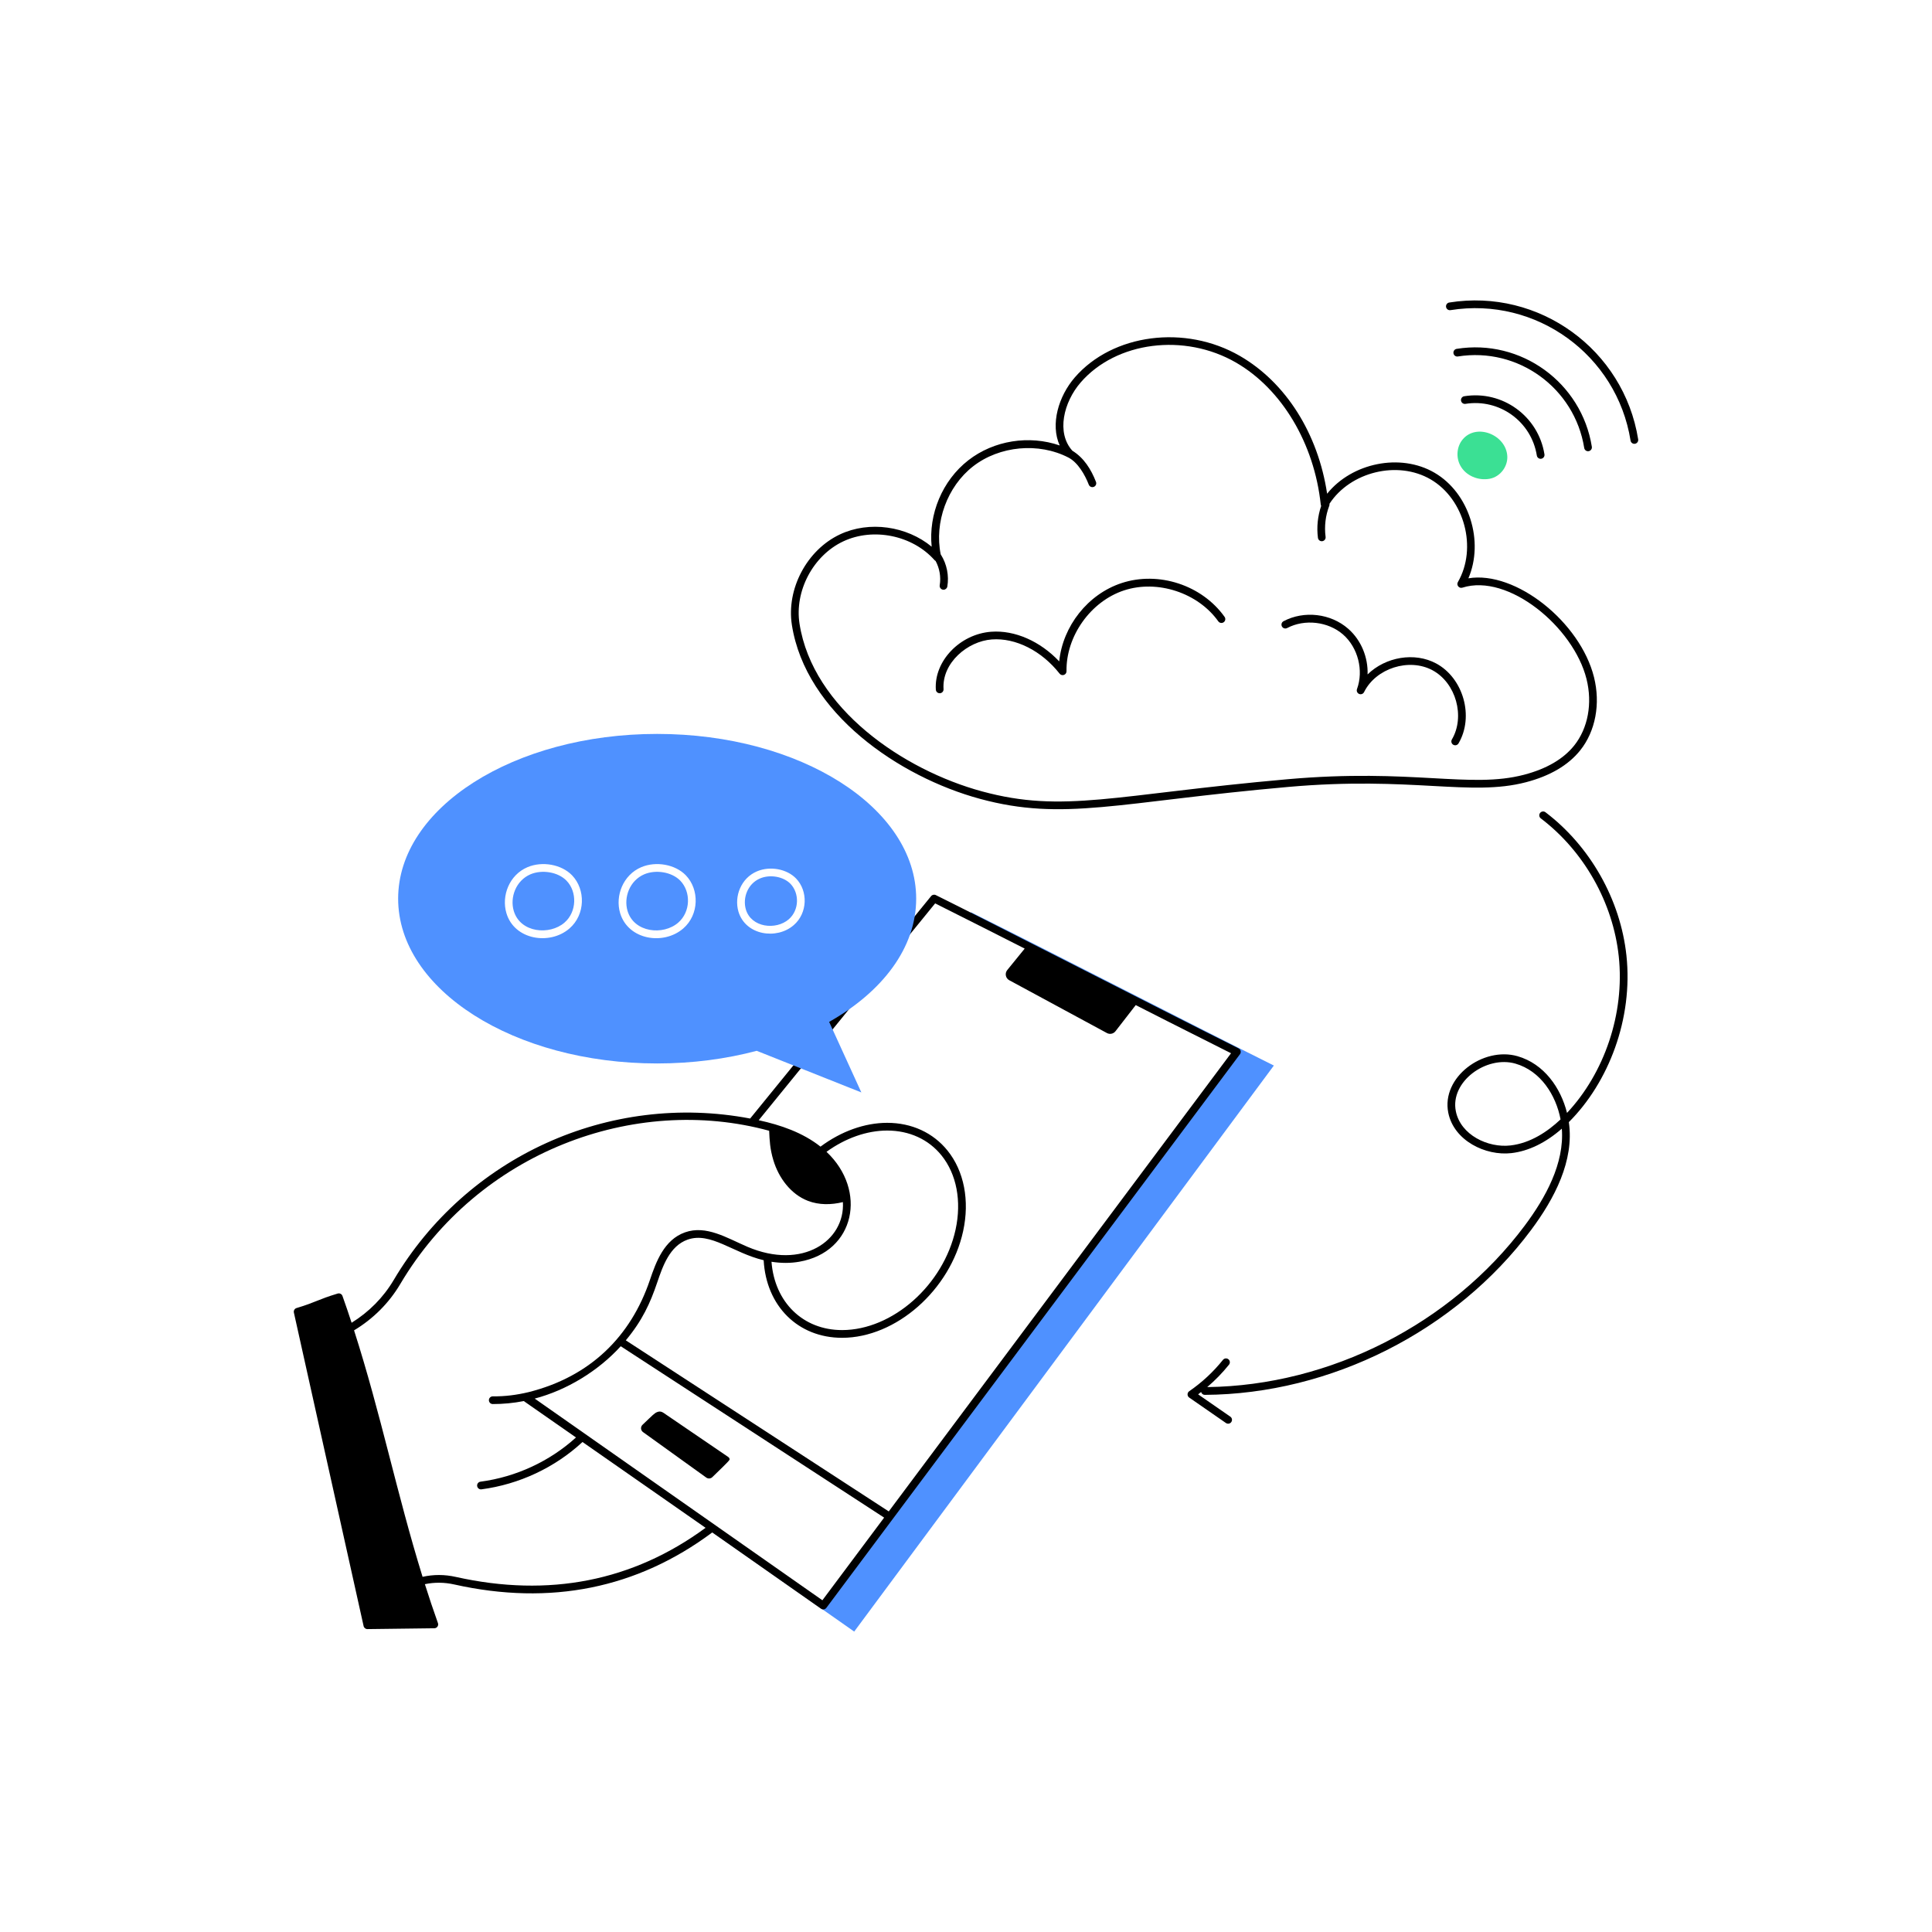 <?xml version="1.0" encoding="utf-8"?>
<!-- Generator: Adobe Illustrator 22.0.1, SVG Export Plug-In . SVG Version: 6.00 Build 0)  -->
<svg version="1.1" id="Layer_1" xmlns="http://www.w3.org/2000/svg" xmlns:xlink="http://www.w3.org/1999/xlink" x="0px" y="0px"
	 viewBox="0 0 370 370" style="enable-background:new 0 0 370 370;" xml:space="preserve">
<style type="text/css">
	.st0{fill:#3BE094;}
	.st1{fill:#4F91FF;}
	.st2{fill:#DBDFE6;}
	.st3{fill:#EBEEF4;}
	.st4{opacity:0.3;}
	.st5{fill:#FFFFFF;}
	.st6{fill:none;}
</style>
<g id="Cloud_Connection_2_">
	<g id="Connection_1_">
		<g id="Connection">
			<g>
				<g>
					<path class="st1" d="M243.959,204.064l-80.37,108.4l-56.63-39.7l0.42-0.53
						l50.28,35.25l79.22-106.04c-17.431-8.715-35.66-18.142-51.45-26.08
						l0.53-0.66C204.099,183.744,225.819,195.024,243.959,204.064z"/>
				</g>
				<g>
					<g>
						<path class="st1" d="M151.059,176.054c-2.462,2.132-7.196,1.591-8.22-1.89
							c-0.635-2.191,0.317-4.904,2.71-5.93c1.9-0.819,4.476-0.38,5.84,1.03
							C153.096,171.046,153.099,174.27,151.059,176.054z"/>
					</g>
				</g>
				<g>
					<path class="st0" d="M285.33,91.681c-2.166,0.425-4.618-0.538-5.682-2.552
						c-0.834-1.577-0.659-3.582,0.428-4.923c2.637-3.253,8.353-0.958,8.588,3.146
						C288.779,89.352,287.319,91.291,285.33,91.681z"/>
				</g>
				<g>
					<path d="M237.471,201.887c0.277-0.37,0.149-0.899-0.261-1.104
						c-16.328-8.164-46.419-23.625-57.992-29.361
						c-0.309-0.153-0.684-0.072-0.901,0.195l-34.657,42.595
						c-27.029-5.122-54.299,7.328-68.275,30.945
						c-1.979,3.338-4.737,6.113-8.049,8.167c-0.562-1.711-1.138-3.423-1.751-5.136
						c-0.133-0.37-0.531-0.569-0.908-0.459c-3.833,1.152-4.152,1.659-7.887,2.778
						c-0.371,0.111-0.593,0.49-0.509,0.868l13.353,60.037
						c0.075,0.339,0.375,0.579,0.721,0.579c0.003,0,0.006,0,0.009,0l12.819-0.16
						c0.506-0.006,0.857-0.509,0.687-0.988c-0.889-2.486-1.717-4.973-2.502-7.455
						c1.823-0.383,3.742-0.369,5.633,0.057
						c18.403,4.109,35.01,0.769,49.4-9.963l20.837,14.607
						c0.33,0.23,0.777,0.155,1.016-0.163
						C162.976,301.602,227.378,215.396,237.471,201.887z M179.09,173.009
						c4.555,2.262,14.71,7.419,17.151,8.658l-3.34,4.108
						c-0.511,0.629-0.325,1.568,0.388,1.953l18.699,10.111
						c0.557,0.301,1.249,0.155,1.637-0.345l3.881-5.006
						c1.033,0.524,9.103,4.643,18.252,9.222l-65.551,87.744l-50.357-32.764
						c3.173-3.818,4.659-7.089,6.004-11.052c1.068-3.147,2.403-7.022,5.831-8.236
						c4.396-1.548,8.73,2.57,14.565,3.945c0.483,8.774,6.576,14.858,15.019,14.858
						c10.327,0,20.727-9.162,23.182-20.424c1.274-5.87,0.183-11.496-2.992-15.435
						c-2.761-3.424-6.863-5.311-11.55-5.311c-4.317,0-8.829,1.624-12.774,4.558
						c-3.388-2.685-7.62-4.145-11.833-5.058L179.09,173.009z M158.285,220.584
						c3.627-2.621,7.72-4.071,11.625-4.071c4.231,0,7.924,1.69,10.399,4.76
						c2.894,3.589,3.877,8.763,2.698,14.193
						c-2.315,10.619-12.067,19.259-21.738,19.259c-7.488,0-12.927-5.336-13.519-13.083
						c1.856,0.288,3.658,0.292,5.347-0.011
						C163.8,239.749,166.113,227.952,158.285,220.584z M87.322,302.004
						c-2.175-0.491-4.284-0.49-6.395-0.025
						c-4.95-15.977-7.967-31.138-13.121-47.201
						c3.653-2.195,6.686-5.218,8.849-8.868
						c14.953-25.268,44.82-36.403,70.648-29.357
						c0.078,1.768,0.151,3.483,0.808,5.649c1.016,3.371,3.331,6.507,6.618,7.775
						c2.13,0.816,4.459,0.784,6.696,0.238c0.434,7.374-7.709,13.083-18.302,8.551
						c-3.933-1.689-7.87-4.192-11.93-2.759c-4.001,1.416-5.544,5.633-6.738,9.155
						c-3.644,10.744-11.376,18.484-23.247,21.452
						c-2.256,0.54-4.531,0.835-6.835,0.8c-0.416,0.01-0.74,0.328-0.742,0.736
						c-0.002,0.408,0.328,0.74,0.736,0.742c1.98,0.002,3.986-0.186,5.962-0.574
						c0.102,0.1-0.431-0.292,9.982,6.973
						c-5.015,4.556-11.466,7.564-18.295,8.469
						c-0.404,0.054-0.689,0.425-0.635,0.829c0.049,0.372,0.367,0.643,0.731,0.643
						c0.032,0,0.065-0.002,0.098-0.007c7.237-0.958,14.077-4.179,19.347-9.065
						l23.569,16.433C121.207,302.813,105.13,305.98,87.322,302.004z M102.402,267.844
						c6.114-1.605,12.139-5.259,16.476-10.024l50.443,32.821l-11.824,15.827
						L102.402,267.844z"/>
					<path d="M139.405,278.988c-0.196-0.121-8.751-5.967-11.885-8.105
						c-0.532-0.363-0.94-0.73-1.626-0.469c-0.575,0.219-0.821,0.529-2.844,2.452
						c-0.412,0.392-0.366,1.063,0.095,1.395l12.114,8.712
						c0.361,0.259,0.856,0.22,1.171-0.094c0.952-0.949,3.296-3.133,3.3-3.362
						C139.735,279.282,139.603,279.11,139.405,278.988z"/>
					<path d="M187.671,152.985c16.056,4.359,26.453,0.602,59.01-2.276
						c23.693-2.099,34.903,1.887,45.567-0.905c4.622-1.21,8.117-3.269,10.39-6.117
						c2.922-3.663,3.905-8.898,2.63-14.006
						c-2.63-10.534-14.998-20.431-24.055-18.929
						c3.029-7.047,0.199-16.316-6.478-20.215
						c-6.575-3.84-15.854-1.872-20.576,4.016
						c-1.732-11.514-7.883-21.285-16.701-26.386
						c-10.479-6.061-24.367-4.255-31.62,4.112
						c-3.124,3.604-4.72,9.003-2.89,13.032
						c-5.834-2.017-12.594-0.985-17.505,2.838
						c-4.983,3.88-7.647,10.312-7.018,16.549
						c-4.78-3.953-11.953-5.005-17.581-2.347
						c-6.319,2.98-10.27,10.435-9.189,17.337
						C154.296,136.565,172.176,148.779,187.671,152.985z M161.476,103.687
						c5.725-2.702,13.252-1.193,17.49,3.577c0.061,0.068,0.133,0.12,0.211,0.16
						c0.762,1.407,1.054,3.077,0.789,4.655c-0.075,0.454,0.276,0.861,0.73,0.861
						c0.354,0,0.667-0.256,0.728-0.617c0.348-2.078-0.095-4.293-1.216-6.076
						c-0.013-0.021-0.034-0.032-0.048-0.051c-1.26-6.142,1.244-13.029,6.193-16.882
						c5.058-3.939,12.568-4.633,18.261-1.688c1.804,0.93,3.163,3.293,3.9,5.194
						c0.144,0.373,0.563,0.572,0.956,0.423c0.38-0.147,0.57-0.575,0.422-0.956
						c-0.922-2.386-2.322-4.623-4.516-5.961
						c-3.124-3.445-1.676-9.322,1.581-13.08
						c6.803-7.851,19.876-9.521,29.762-3.802
						c8.765,5.07,14.979,15.487,16.218,27.186
						c0.01,0.091,0.04,0.176,0.08,0.254c-0.659,1.966-0.887,4.066-0.617,6.124
						c0.055,0.418,0.445,0.693,0.829,0.636c0.405-0.053,0.689-0.424,0.636-0.829
						c-0.265-2.012-0.019-4.076,0.71-5.97c0.047-0.121,0.049-0.245,0.032-0.365
						c3.982-6.118,13.057-8.364,19.384-4.669c6.483,3.787,8.968,13.156,5.213,19.658
						c-0.339,0.585,0.228,1.279,0.864,1.073
						c8.795-2.794,21.283,7.545,23.768,17.494
						c1.165,4.664,0.286,9.422-2.352,12.727c-2.07,2.595-5.302,4.481-9.608,5.609
						c-10.352,2.709-21.388-1.256-45.324,0.862
						c-33.119,2.935-42.831,6.577-58.493,2.323
						c-15.05-4.086-32.404-15.873-34.942-32.1
						C152.133,113.18,155.728,106.399,161.476,103.687z"/>
					<path d="M277.55,57.936c-0.403,0.064-0.677,0.443-0.613,0.846
						c0.064,0.404,0.444,0.682,0.846,0.613
						c16.4-2.626,31.865,8.584,34.487,24.978
						c0.066,0.412,0.457,0.681,0.846,0.613c0.403-0.064,0.677-0.443,0.613-0.846
						C310.979,66.941,294.749,55.18,277.55,57.936z"/>
					<path d="M303.397,85.792c0.066,0.412,0.457,0.681,0.846,0.613
						c0.403-0.064,0.677-0.443,0.613-0.846
						c-1.968-12.306-13.576-20.718-25.887-18.749
						c-0.403,0.064-0.677,0.443-0.613,0.846c0.064,0.404,0.444,0.682,0.846,0.613
						C290.706,66.431,301.558,74.292,303.397,85.792z"/>
					<path d="M280.419,75.884c-0.403,0.064-0.677,0.443-0.613,0.846
						c0.064,0.404,0.447,0.681,0.846,0.613c6.502-1.037,12.627,3.374,13.67,9.9
						c0.066,0.412,0.457,0.681,0.846,0.613c0.403-0.064,0.677-0.443,0.613-0.846
						C294.611,79.681,287.725,74.709,280.419,75.884z"/>
					<path d="M180.009,132.763c0.407-0.026,0.716-0.378,0.689-0.785
						c-0.33-5.031,4.606-9.174,9.239-9.517c4.575-0.344,9.547,2.174,12.991,6.553
						c0.431,0.549,1.33,0.242,1.319-0.469c-0.107-6.725,4.63-13.378,11.019-15.477
						c6.39-2.101,14.15,0.448,18.051,5.926c0.237,0.332,0.699,0.41,1.031,0.173
						c0.333-0.236,0.41-0.698,0.173-1.03c-4.332-6.081-12.624-8.803-19.716-6.473
						c-6.487,2.131-11.274,8.258-11.955,15c-3.652-3.865-8.5-6.009-13.022-5.678
						c-6.007,0.445-10.962,5.626-10.604,11.087
						C179.249,132.468,179.584,132.788,180.009,132.763z"/>
					<path d="M246.502,120.278c3.35-1.775,7.854-1.254,10.709,1.239
						c2.855,2.493,3.978,6.886,2.67,10.444c-0.136,0.368,0.041,0.778,0.402,0.934
						c0.361,0.156,0.78,0.001,0.954-0.352c2.258-4.57,8.625-6.596,13.11-4.177
						c4.489,2.421,6.283,8.86,3.706,13.251c-0.207,0.353-0.089,0.805,0.263,1.012
						c0.359,0.208,0.807,0.084,1.011-0.264c3.005-5.123,0.939-12.485-4.278-15.3
						c-4.133-2.228-9.699-1.27-13.141,2.095c0.111-3.271-1.229-6.578-3.725-8.757
						c-3.352-2.927-8.439-3.517-12.373-1.433
						c-0.361,0.191-0.498,0.639-0.307,0.999
						C245.694,120.332,246.142,120.467,246.502,120.278z"/>
					<path d="M295.975,155.554c-0.324-0.247-0.788-0.183-1.035,0.143
						c-0.247,0.325-0.183,0.789,0.143,1.035c8.246,6.25,13.826,16.125,14.927,26.416
						c1.177,11-2.788,22.39-9.909,29.987
						c-1.195-4.796-4.395-9.403-9.479-10.861
						c-6.592-1.89-14.631,4.031-13.26,10.834
						c1.074,5.335,7.118,8.296,12.087,7.727c3.284-0.38,6.57-1.98,9.658-4.68
						c0.518,6.653-3.12,13.226-7.092,18.548
						c-14.057,18.831-37.324,30.653-60.819,30.942
						c1.52-1.296,2.919-2.73,4.171-4.294c0.255-0.318,0.204-0.783-0.115-1.039
						c-0.318-0.253-0.783-0.204-1.039,0.115c-1.849,2.309-4.023,4.329-6.463,6.006
						c-0.425,0.292-0.428,0.921-0.002,1.217l7.032,4.872
						c0.338,0.234,0.797,0.147,1.028-0.187c0.232-0.336,0.149-0.796-0.187-1.028
						l-6.168-4.273c0.196-0.145,0.381-0.303,0.573-0.453
						c0.085,0.316,0.36,0.552,0.701,0.552c0.001,0,0.003,0,0.004,0
						c24.109-0.138,48.045-12.226,62.467-31.546c4.49-6.016,8.329-13.314,7.25-20.688
						c7.622-7.603,12.325-19.81,11.03-31.909
						C310.335,172.303,304.54,162.047,295.975,155.554z M289.279,219.366
						c-4.323,0.506-9.556-2.013-10.469-6.549
						c-1.139-5.654,5.819-10.721,11.404-9.123
						c4.84,1.389,7.767,6.032,8.653,10.681
						C296.388,216.715,293.105,218.924,289.279,219.366z"/>
				</g>
			</g>
			<g>
				<path class="st1" d="M130.279,168.654c-1.625-1.671-4.673-2.153-6.89-1.22
					c-2.819,1.212-3.971,4.44-3.21,7.01c1.239,4.171,6.829,4.755,9.71,2.25
					C132.254,174.647,132.361,170.814,130.279,168.654z M130.279,168.654
					c-1.625-1.671-4.673-2.153-6.89-1.22c-2.819,1.212-3.971,4.44-3.21,7.01
					c1.239,4.171,6.829,4.755,9.71,2.25
					C132.254,174.647,132.361,170.814,130.279,168.654z M175.459,172.104
					c0-17.42-22.21-31.55-49.61-31.55c-27.39,0-49.6,14.13-49.6,31.55
					c0,17.43,22.21,31.56,49.6,31.56c6.76,0,13.2-0.86,19.07-2.42
					l20.04,7.97l-6.17-13.51C169.019,189.924,175.459,181.494,175.459,172.104z
					 M109.069,177.804c-3.768,3.28-10.58,2.205-12.09-2.94
					c-0.977-3.305,0.547-7.305,4.04-8.79c2.84-1.2,6.51-0.53,8.53,1.55
					C112.18,170.355,112.111,175.161,109.069,177.804z M130.859,177.804
					c-3.767,3.279-10.557,2.223-12.1-2.94c-0.98-3.314,0.569-7.31,4.05-8.79
					c2.84-1.2,6.51-0.53,8.53,1.55
					C133.97,170.355,133.901,175.161,130.859,177.804z M152.019,177.164
					c-3.268,2.863-9.246,1.963-10.6-2.58c-0.846-2.91,0.471-6.406,3.55-7.71
					c2.49-1.06,5.71-0.47,7.48,1.36
					C154.768,170.628,154.679,174.864,152.019,177.164z M130.279,168.654
					c-1.625-1.671-4.673-2.153-6.89-1.22c-2.819,1.212-3.971,4.44-3.21,7.01
					c1.239,4.171,6.829,4.755,9.71,2.25
					C132.254,174.647,132.361,170.814,130.279,168.654z M108.489,168.654
					c-1.625-1.671-4.673-2.153-6.89-1.22c-2.819,1.212-3.971,4.44-3.21,7.01
					c1.259,4.239,6.89,4.699,9.71,2.25
					C110.481,174.65,110.562,170.777,108.489,168.654z"/>
			</g>
		</g>
	</g>
</g>
</svg>
